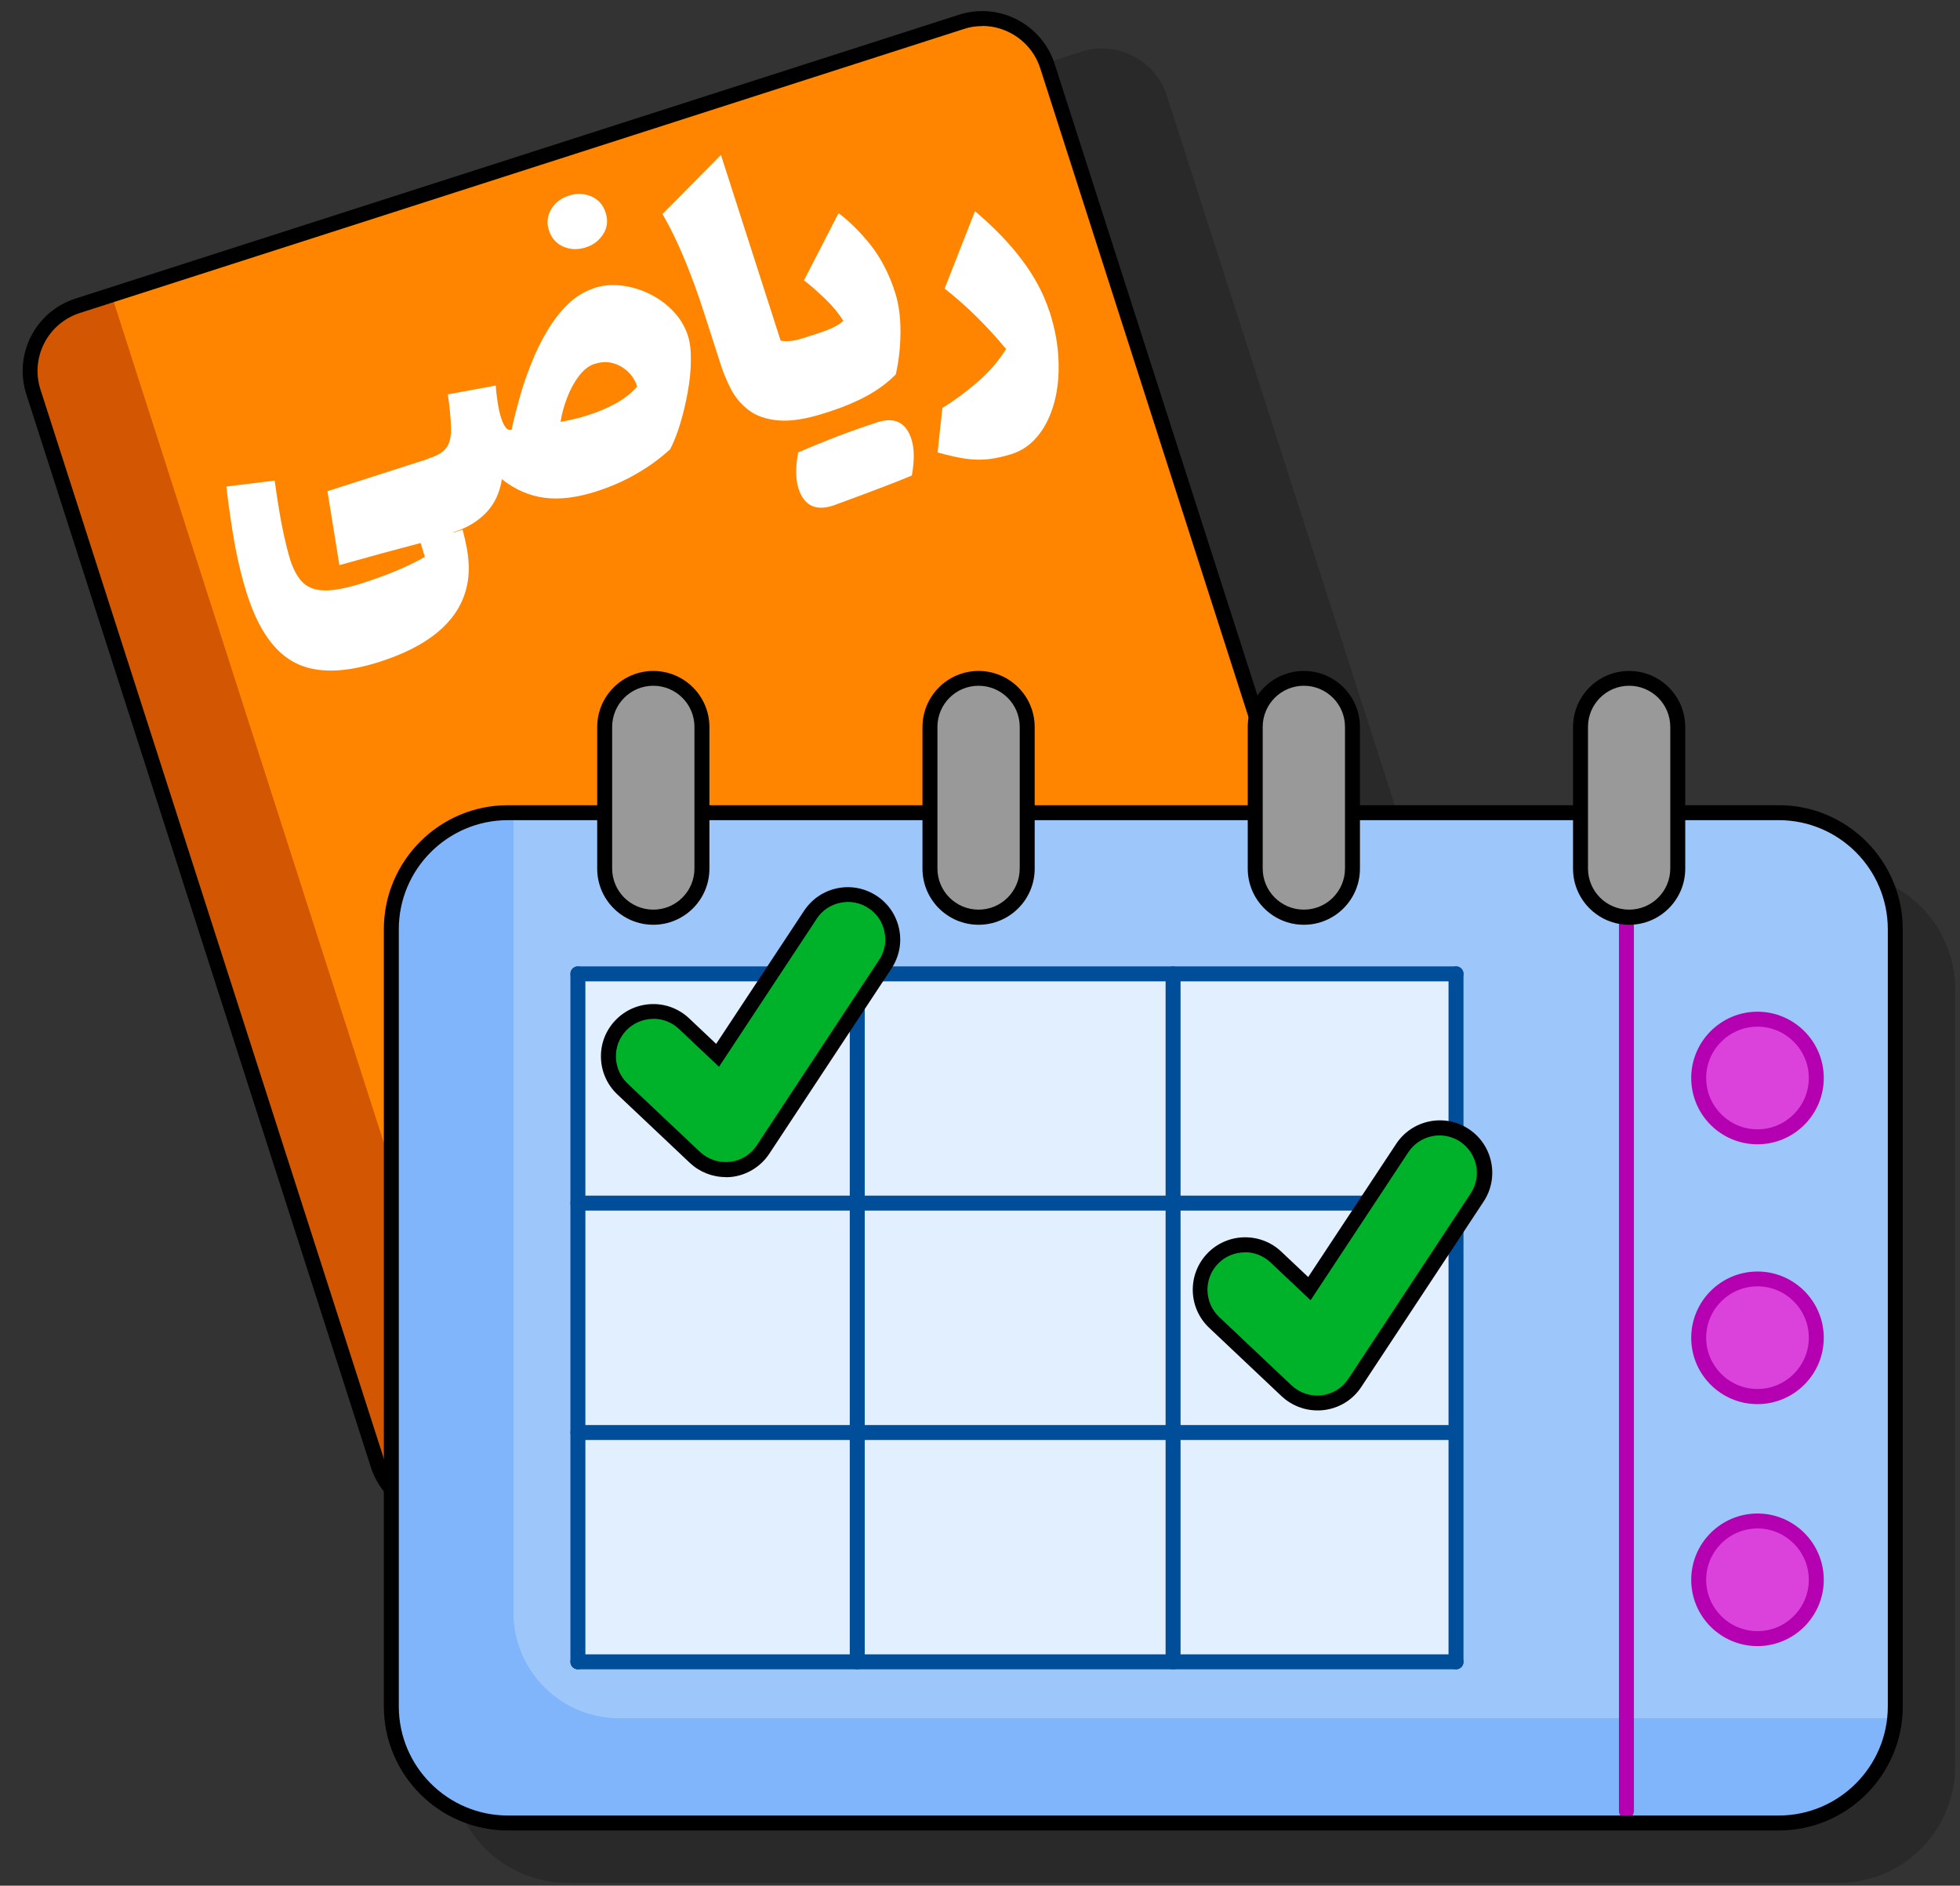 <svg width="131" height="126" viewBox="0 0 131 126" fill="none" xmlns="http://www.w3.org/2000/svg">
<rect x="0" y="0" width="131" height="126" fill="#333333" stroke="none"/>
<g opacity="0.2">
<path d="M72.246 3.46L13.179 22.436C10.776 23.208 9.454 25.781 10.226 28.184L33.257 99.876C34.029 102.279 36.603 103.601 39.006 102.829L98.073 83.853C100.476 83.081 101.798 80.507 101.026 78.105L77.995 6.413C77.223 4.01 74.649 2.688 72.246 3.46Z" fill="black"/>
</g>
<path d="M64.248 1.463L5.181 20.438C2.778 21.21 1.456 23.784 2.228 26.187L25.259 97.878C26.031 100.281 28.605 101.604 31.008 100.832L90.075 81.856C92.478 81.084 93.8 78.51 93.028 76.107L69.997 4.416C69.225 2.013 66.651 0.691 64.248 1.463Z" fill="#D35702"/>
<path d="M7.446 19.716L64.618 1.349C66.818 0.642 69.183 1.857 69.889 4.056L91.394 70.997C92.101 73.196 90.886 75.561 88.687 76.267L35.513 93.35C33.314 94.056 30.949 92.841 30.242 90.642L7.456 19.712L7.446 19.716Z" fill="#FF8500"/>
<path d="M29.606 101.552C28.816 101.552 28.026 101.362 27.296 100.992C26.096 100.372 25.196 99.323 24.786 98.032L1.756 26.332C0.906 23.672 2.366 20.812 5.036 19.953L64.106 0.982C66.766 0.132 69.626 1.602 70.486 4.262L93.516 75.953C93.936 77.243 93.816 78.612 93.196 79.823C92.576 81.022 91.526 81.922 90.236 82.332L31.166 101.312C30.656 101.482 30.136 101.562 29.606 101.562V101.552ZM65.646 1.742C65.236 1.742 64.816 1.802 64.406 1.942L5.336 20.913C3.196 21.602 2.016 23.892 2.706 26.032L25.736 97.722C26.066 98.763 26.786 99.603 27.746 100.102C28.716 100.602 29.816 100.692 30.846 100.352L89.916 81.373C90.956 81.043 91.796 80.323 92.296 79.362C92.796 78.392 92.886 77.293 92.546 76.263L69.526 4.562C68.976 2.842 67.366 1.732 65.646 1.732V1.742Z" fill="black"/>
<path d="M18.355 32.092C18.525 33.302 18.685 34.342 18.865 35.232C19.045 36.112 19.225 36.852 19.405 37.432C19.635 38.132 19.935 38.652 20.305 38.982C20.675 39.312 21.185 39.462 21.815 39.452C22.445 39.442 23.265 39.272 24.265 38.952C25.085 38.682 25.835 38.412 26.505 38.132C27.175 37.852 27.805 37.542 28.395 37.212L28.115 36.282C26.335 36.752 24.525 37.242 22.685 37.762L21.885 32.822L28.735 30.622L30.325 35.582L30.915 35.392C31.155 36.262 31.295 37.022 31.325 37.682C31.355 38.332 31.285 38.942 31.115 39.512C30.495 41.622 28.585 43.192 25.375 44.222C23.005 44.982 21.125 45.002 19.735 44.292C18.335 43.582 17.265 42.052 16.515 39.712C16.205 38.762 15.955 37.732 15.735 36.612C15.525 35.502 15.325 34.132 15.125 32.512L18.345 32.112L18.355 32.092Z" fill="white"/>
<path d="M39.725 19.242C40.295 19.062 40.895 19.002 41.545 19.082C42.185 19.162 42.815 19.342 43.415 19.642C44.015 19.932 44.545 20.322 44.995 20.792C45.445 21.262 45.775 21.812 45.975 22.422C46.125 22.872 46.185 23.432 46.175 24.102C46.175 24.772 46.095 25.472 45.965 26.202C45.835 26.932 45.665 27.632 45.465 28.302C45.265 28.972 45.035 29.542 44.795 30.012C44.145 30.612 43.405 31.162 42.565 31.642C41.725 32.132 40.815 32.532 39.835 32.842C38.555 33.252 37.405 33.392 36.395 33.262C35.385 33.132 34.435 32.722 33.545 32.022C33.405 32.922 33.055 33.662 32.505 34.242C31.955 34.822 31.235 35.262 30.335 35.552C30.175 35.602 30.035 35.582 29.915 35.502C29.795 35.412 29.685 35.202 29.575 34.862L28.525 31.612C28.415 31.272 28.385 31.032 28.425 30.892C28.465 30.752 28.575 30.652 28.735 30.602C29.275 30.432 29.645 30.192 29.855 29.892C30.065 29.592 30.155 29.162 30.145 28.602C30.135 28.042 30.065 27.292 29.935 26.352L33.135 25.762C33.155 26.122 33.205 26.502 33.265 26.902C33.325 27.302 33.405 27.652 33.505 27.962C33.585 28.212 33.685 28.412 33.795 28.562C33.915 28.712 34.045 28.762 34.195 28.712C34.325 28.082 34.505 27.382 34.715 26.622C34.925 25.862 35.185 25.092 35.495 24.322C35.795 23.552 36.155 22.812 36.565 22.122C36.975 21.432 37.435 20.832 37.965 20.322C38.485 19.812 39.075 19.462 39.725 19.252V19.242ZM36.695 15.412C36.525 14.892 36.575 14.412 36.845 13.972C37.115 13.532 37.505 13.232 38.025 13.072C38.545 12.902 39.045 12.922 39.515 13.122C39.985 13.322 40.305 13.682 40.475 14.202C40.645 14.722 40.595 15.202 40.325 15.632C40.055 16.062 39.665 16.372 39.145 16.532C38.625 16.702 38.125 16.682 37.655 16.482C37.185 16.282 36.865 15.922 36.695 15.402V15.412ZM39.745 24.312C39.365 24.432 39.005 24.712 38.695 25.122C38.375 25.542 38.115 26.022 37.905 26.572C37.695 27.122 37.545 27.662 37.465 28.192C37.775 28.132 38.085 28.072 38.405 27.992C38.725 27.922 39.025 27.832 39.335 27.732C39.995 27.522 40.615 27.252 41.185 26.942C41.755 26.622 42.215 26.252 42.585 25.822C42.465 25.452 42.265 25.122 41.985 24.852C41.705 24.582 41.375 24.382 40.985 24.272C40.605 24.162 40.195 24.172 39.765 24.312H39.745Z" fill="white"/>
<path d="M48.185 10.352L52.175 22.762C52.595 22.832 53.055 22.792 53.565 22.632L55.155 27.592C53.895 28.002 52.855 28.162 52.035 28.092C51.205 28.022 50.545 27.792 50.035 27.402C49.535 27.012 49.135 26.552 48.855 26.002C48.575 25.452 48.345 24.912 48.175 24.372L47.025 20.802C46.645 19.622 46.225 18.472 45.755 17.332C45.285 16.192 44.795 15.182 44.275 14.302L48.175 10.362L48.185 10.352Z" fill="white"/>
<path d="M58.615 28.222C59.795 27.842 60.565 28.222 60.925 29.372C61.115 29.972 61.125 30.772 60.945 31.772C60.185 32.092 59.165 32.492 57.875 32.972C56.585 33.452 55.855 33.722 55.685 33.782C54.505 34.162 53.735 33.782 53.365 32.632C53.175 32.032 53.165 31.232 53.345 30.232C55.215 29.422 56.975 28.752 58.605 28.232L58.615 28.222ZM55.165 27.582C55.005 27.632 54.865 27.612 54.745 27.532C54.625 27.452 54.515 27.232 54.405 26.892L53.355 23.642C53.245 23.302 53.215 23.062 53.255 22.922C53.295 22.782 53.405 22.682 53.565 22.632L54.745 22.252C55.085 22.142 55.385 22.022 55.645 21.902C55.905 21.782 56.145 21.632 56.365 21.442C56.065 20.952 55.665 20.462 55.165 19.982C54.665 19.502 54.195 19.082 53.735 18.732L56.045 14.242C56.765 14.782 57.475 15.482 58.175 16.352C58.865 17.222 59.415 18.272 59.815 19.512C60.065 20.272 60.185 21.152 60.185 22.132C60.185 23.112 60.085 24.072 59.875 25.012C59.345 25.552 58.715 26.022 57.995 26.422C57.265 26.822 56.445 27.172 55.535 27.472L55.165 27.592V27.582Z" fill="white"/>
<path d="M70.145 20.802C70.495 21.902 70.705 22.972 70.745 24.022C70.795 25.062 70.695 26.022 70.465 26.892C70.225 27.762 69.875 28.502 69.385 29.102C68.905 29.702 68.305 30.122 67.605 30.342C67.095 30.502 66.615 30.612 66.145 30.672C65.675 30.732 65.175 30.732 64.625 30.662C64.075 30.592 63.425 30.442 62.665 30.232L62.985 27.262C63.745 26.792 64.515 26.232 65.295 25.562C66.075 24.892 66.725 24.152 67.245 23.322C66.605 22.552 65.955 21.842 65.285 21.182C64.625 20.522 63.905 19.892 63.135 19.282L65.165 14.112C67.745 16.292 69.405 18.522 70.135 20.802H70.145Z" fill="white"/>
<g opacity="0.2">
<path d="M122.885 58.303H37.945C33.643 58.303 30.155 61.79 30.155 66.093V118.022C30.155 122.325 33.643 125.812 37.945 125.812H122.885C127.188 125.812 130.675 122.325 130.675 118.022V66.093C130.675 61.79 127.188 58.303 122.885 58.303Z" fill="black"/>
</g>
<path d="M118.885 54.303H33.945C29.643 54.303 26.155 57.79 26.155 62.093V114.022C26.155 118.325 29.643 121.812 33.945 121.812H118.885C123.188 121.812 126.675 118.325 126.675 114.022V62.093C126.675 57.79 123.188 54.303 118.885 54.303Z" fill="#80B4FB"/>
<path d="M126.675 114.812H41.385C37.485 114.812 34.315 111.652 34.315 107.742V54.303H119.595C123.495 54.303 126.665 57.462 126.665 61.373V114.812H126.675Z" fill="#9DC6FB"/>
<path d="M97.315 65.073H38.625V111.043H97.315V65.073Z" fill="#E1EFFF"/>
<path d="M108.705 121.512C108.425 121.512 108.205 121.292 108.205 121.012V54.303C108.205 54.023 108.425 53.803 108.705 53.803C108.985 53.803 109.205 54.023 109.205 54.303V121.012C109.205 121.292 108.985 121.512 108.705 121.512Z" fill="#B500B1"/>
<path d="M38.625 111.543C38.345 111.543 38.125 111.323 38.125 111.043V65.073C38.125 64.793 38.345 64.573 38.625 64.573C38.905 64.573 39.125 64.793 39.125 65.073V111.043C39.125 111.323 38.905 111.543 38.625 111.543Z" fill="#004D99"/>
<path d="M57.296 111.543C57.016 111.543 56.796 111.323 56.796 111.043V65.073C56.796 64.793 57.016 64.573 57.296 64.573C57.576 64.573 57.796 64.793 57.796 65.073V111.043C57.796 111.323 57.576 111.543 57.296 111.543Z" fill="#004D99"/>
<path d="M78.405 111.543C78.125 111.543 77.905 111.323 77.905 111.043V65.073C77.905 64.793 78.125 64.573 78.405 64.573C78.685 64.573 78.905 64.793 78.905 65.073V111.043C78.905 111.323 78.685 111.543 78.405 111.543Z" fill="#004D99"/>
<path d="M97.315 111.543C97.035 111.543 96.815 111.323 96.815 111.043V65.073C96.815 64.793 97.035 64.573 97.315 64.573C97.595 64.573 97.815 64.793 97.815 65.073V111.043C97.815 111.323 97.595 111.543 97.315 111.543Z" fill="#004D99"/>
<path d="M97.315 65.573H38.625C38.345 65.573 38.125 65.353 38.125 65.073C38.125 64.793 38.345 64.573 38.625 64.573H97.315C97.595 64.573 97.815 64.793 97.815 65.073C97.815 65.353 97.595 65.573 97.315 65.573Z" fill="#004D99"/>
<path d="M97.315 80.892H38.625C38.345 80.892 38.125 80.672 38.125 80.392C38.125 80.112 38.345 79.892 38.625 79.892H97.315C97.595 79.892 97.815 80.112 97.815 80.392C97.815 80.672 97.595 80.892 97.315 80.892Z" fill="#004D99"/>
<path d="M96.795 96.222H38.625C38.345 96.222 38.125 96.002 38.125 95.722C38.125 95.442 38.345 95.222 38.625 95.222H96.795C97.075 95.222 97.295 95.442 97.295 95.722C97.295 96.002 97.075 96.222 96.795 96.222Z" fill="#004D99"/>
<path d="M97.315 111.542H38.625C38.345 111.542 38.125 111.322 38.125 111.042C38.125 110.762 38.345 110.542 38.625 110.542H97.315C97.595 110.542 97.815 110.762 97.815 111.042C97.815 111.322 97.595 111.542 97.315 111.542Z" fill="#004D99"/>
<path d="M118.885 122.312H33.945C29.375 122.312 25.655 118.592 25.655 114.022V62.093C25.655 57.523 29.375 53.803 33.945 53.803H118.885C123.455 53.803 127.175 57.523 127.175 62.093V114.022C127.175 118.592 123.455 122.312 118.885 122.312ZM33.945 54.803C29.925 54.803 26.655 58.072 26.655 62.093V114.022C26.655 118.042 29.925 121.312 33.945 121.312H118.885C122.905 121.312 126.175 118.042 126.175 114.022V62.093C126.175 58.072 122.905 54.803 118.885 54.803H33.945Z" fill="black"/>
<path d="M117.465 75.962C119.636 75.962 121.395 74.203 121.395 72.032C121.395 69.862 119.636 68.102 117.465 68.102C115.295 68.102 113.535 69.862 113.535 72.032C113.535 74.203 115.295 75.962 117.465 75.962Z" fill="#DB42DB"/>
<path d="M117.465 76.462C115.015 76.462 113.035 74.472 113.035 72.032C113.035 69.592 115.025 67.602 117.465 67.602C119.905 67.602 121.895 69.592 121.895 72.032C121.895 74.472 119.905 76.462 117.465 76.462ZM117.465 68.602C115.575 68.602 114.035 70.142 114.035 72.032C114.035 73.922 115.575 75.462 117.465 75.462C119.355 75.462 120.895 73.922 120.895 72.032C120.895 70.142 119.355 68.602 117.465 68.602Z" fill="#B500B1"/>
<path d="M117.465 93.323C119.636 93.323 121.395 91.563 121.395 89.392C121.395 87.222 119.636 85.463 117.465 85.463C115.295 85.463 113.535 87.222 113.535 89.392C113.535 91.563 115.295 93.323 117.465 93.323Z" fill="#DB42DB"/>
<path d="M117.465 93.823C115.015 93.823 113.035 91.832 113.035 89.392C113.035 86.953 115.025 84.963 117.465 84.963C119.905 84.963 121.895 86.953 121.895 89.392C121.895 91.832 119.905 93.823 117.465 93.823ZM117.465 85.953C115.575 85.953 114.035 87.493 114.035 89.382C114.035 91.272 115.575 92.812 117.465 92.812C119.355 92.812 120.895 91.272 120.895 89.382C120.895 87.493 119.355 85.953 117.465 85.953Z" fill="#B500B1"/>
<path d="M117.465 109.492C119.636 109.492 121.395 107.733 121.395 105.562C121.395 103.392 119.636 101.632 117.465 101.632C115.295 101.632 113.535 103.392 113.535 105.562C113.535 107.733 115.295 109.492 117.465 109.492Z" fill="#DB42DB"/>
<path d="M117.465 109.992C115.015 109.992 113.035 108.002 113.035 105.562C113.035 103.122 115.025 101.132 117.465 101.132C119.905 101.132 121.895 103.122 121.895 105.562C121.895 108.002 119.905 109.992 117.465 109.992ZM117.465 102.132C115.575 102.132 114.035 103.672 114.035 105.562C114.035 107.452 115.575 108.992 117.465 108.992C119.355 108.992 120.895 107.452 120.895 105.562C120.895 103.672 119.355 102.132 117.465 102.132Z" fill="#B500B1"/>
<path d="M46.915 48.572C46.915 46.778 45.46 45.322 43.665 45.322C41.87 45.322 40.415 46.778 40.415 48.572V58.032C40.415 59.827 41.87 61.282 43.665 61.282C45.46 61.282 46.915 59.827 46.915 58.032V48.572Z" fill="#999999"/>
<path d="M43.665 61.792C41.595 61.792 39.915 60.112 39.915 58.042V48.583C39.915 46.513 41.595 44.833 43.665 44.833C45.735 44.833 47.415 46.513 47.415 48.583V58.042C47.415 60.112 45.735 61.792 43.665 61.792ZM43.665 45.822C42.145 45.822 40.915 47.053 40.915 48.572V58.032C40.915 59.553 42.145 60.782 43.665 60.782C45.185 60.782 46.415 59.553 46.415 58.032V48.572C46.415 47.053 45.185 45.822 43.665 45.822Z" fill="black"/>
<path d="M68.655 48.572C68.655 46.778 67.2 45.322 65.405 45.322C63.61 45.322 62.155 46.778 62.155 48.572V58.032C62.155 59.827 63.61 61.282 65.405 61.282C67.2 61.282 68.655 59.827 68.655 58.032V48.572Z" fill="#999999"/>
<path d="M65.405 61.792C63.335 61.792 61.655 60.112 61.655 58.042V48.583C61.655 46.513 63.335 44.833 65.405 44.833C67.475 44.833 69.155 46.513 69.155 48.583V58.042C69.155 60.112 67.475 61.792 65.405 61.792ZM65.405 45.822C63.885 45.822 62.655 47.053 62.655 48.572V58.032C62.655 59.553 63.885 60.782 65.405 60.782C66.925 60.782 68.155 59.553 68.155 58.032V48.572C68.155 47.053 66.925 45.822 65.405 45.822Z" fill="black"/>
<path d="M90.395 48.572C90.395 46.778 88.94 45.322 87.145 45.322C85.351 45.322 83.895 46.778 83.895 48.572V58.032C83.895 59.827 85.351 61.282 87.145 61.282C88.94 61.282 90.395 59.827 90.395 58.032V48.572Z" fill="#999999"/>
<path d="M87.145 61.792C85.076 61.792 83.395 60.112 83.395 58.042V48.583C83.395 46.513 85.076 44.833 87.145 44.833C89.216 44.833 90.895 46.513 90.895 48.583V58.042C90.895 60.112 89.216 61.792 87.145 61.792ZM87.145 45.822C85.626 45.822 84.395 47.053 84.395 48.572V58.032C84.395 59.553 85.626 60.782 87.145 60.782C88.665 60.782 89.895 59.553 89.895 58.032V48.572C89.895 47.053 88.665 45.822 87.145 45.822Z" fill="black"/>
<path d="M112.136 48.572C112.136 46.778 110.681 45.322 108.886 45.322C107.091 45.322 105.636 46.778 105.636 48.572V58.032C105.636 59.827 107.091 61.282 108.886 61.282C110.681 61.282 112.136 59.827 112.136 58.032V48.572Z" fill="#999999"/>
<path d="M108.886 61.792C106.816 61.792 105.136 60.112 105.136 58.042V48.583C105.136 46.513 106.816 44.833 108.886 44.833C110.956 44.833 112.636 46.513 112.636 48.583V58.042C112.636 60.112 110.956 61.792 108.886 61.792ZM108.886 45.822C107.366 45.822 106.136 47.053 106.136 48.572V58.032C106.136 59.553 107.366 60.782 108.886 60.782C110.406 60.782 111.636 59.553 111.636 58.032V48.572C111.636 47.053 110.406 45.822 108.886 45.822Z" fill="black"/>
<path d="M48.505 78.153C47.745 78.153 47.005 77.862 46.446 77.332L41.605 72.763C40.395 71.623 40.346 69.722 41.486 68.522C42.626 67.312 44.526 67.263 45.725 68.403L47.975 70.522L54.175 61.123C55.086 59.742 56.946 59.362 58.336 60.273C59.715 61.182 60.096 63.042 59.185 64.433L51.016 76.812C50.526 77.552 49.736 78.032 48.855 78.142C48.736 78.153 48.626 78.162 48.505 78.162V78.153Z" fill="#00B22A"/>
<path d="M48.506 78.653C47.606 78.653 46.756 78.312 46.106 77.703L41.266 73.132C40.586 72.493 40.196 71.623 40.166 70.692C40.136 69.752 40.476 68.873 41.116 68.192C41.756 67.513 42.626 67.123 43.556 67.093C44.476 67.062 45.376 67.403 46.056 68.043L47.866 69.752L53.746 60.852C54.266 60.072 55.046 59.542 55.966 59.352C56.886 59.163 57.816 59.352 58.596 59.862C59.376 60.373 59.906 61.163 60.096 62.083C60.286 63.002 60.096 63.932 59.586 64.713L51.416 77.093C50.846 77.953 49.926 78.522 48.896 78.642C48.756 78.653 48.626 78.662 48.496 78.662L48.506 78.653ZM43.666 68.082C43.666 68.082 43.616 68.082 43.596 68.082C42.926 68.103 42.306 68.382 41.846 68.862C41.386 69.353 41.146 69.983 41.166 70.653C41.186 71.323 41.466 71.942 41.946 72.403L46.786 76.972C47.326 77.472 48.056 77.722 48.796 77.632C49.526 77.552 50.186 77.142 50.586 76.522L58.756 64.142C59.126 63.583 59.256 62.922 59.116 62.263C58.986 61.612 58.606 61.042 58.046 60.682C57.486 60.312 56.816 60.182 56.166 60.322C55.516 60.453 54.946 60.833 54.586 61.392L48.056 71.282L45.376 68.752C44.906 68.312 44.306 68.073 43.666 68.073V68.082Z" fill="black"/>
<path d="M88.056 93.743C87.296 93.743 86.556 93.453 85.996 92.923L81.156 88.353C79.946 87.213 79.896 85.313 81.036 84.113C82.176 82.903 84.066 82.853 85.276 83.993L87.526 86.113L93.726 76.713C94.636 75.333 96.496 74.953 97.886 75.863C99.266 76.773 99.646 78.633 98.736 80.023L90.566 92.403C90.076 93.143 89.286 93.633 88.406 93.733C88.286 93.743 88.176 93.753 88.056 93.753V93.743Z" fill="#00B22A"/>
<path d="M88.056 94.243C87.156 94.243 86.306 93.903 85.656 93.293L80.816 88.722C79.416 87.403 79.346 85.183 80.676 83.772C81.996 82.373 84.216 82.302 85.626 83.623L87.436 85.332L93.316 76.433C94.376 74.823 96.556 74.373 98.166 75.442C99.776 76.502 100.226 78.683 99.156 80.293L90.986 92.672C90.416 93.543 89.496 94.103 88.466 94.222C88.336 94.243 88.196 94.243 88.066 94.243H88.056ZM83.206 83.683C82.536 83.683 81.876 83.942 81.386 84.463C80.436 85.463 80.486 87.052 81.486 88.002L86.326 92.573C86.866 93.073 87.586 93.323 88.326 93.233C89.066 93.153 89.716 92.743 90.126 92.123L98.296 79.743C99.056 78.593 98.736 77.043 97.586 76.282C96.436 75.522 94.886 75.843 94.126 76.993L87.596 86.882L84.916 84.353C84.436 83.903 83.816 83.672 83.206 83.672V83.683Z" fill="black"/>
</svg>
